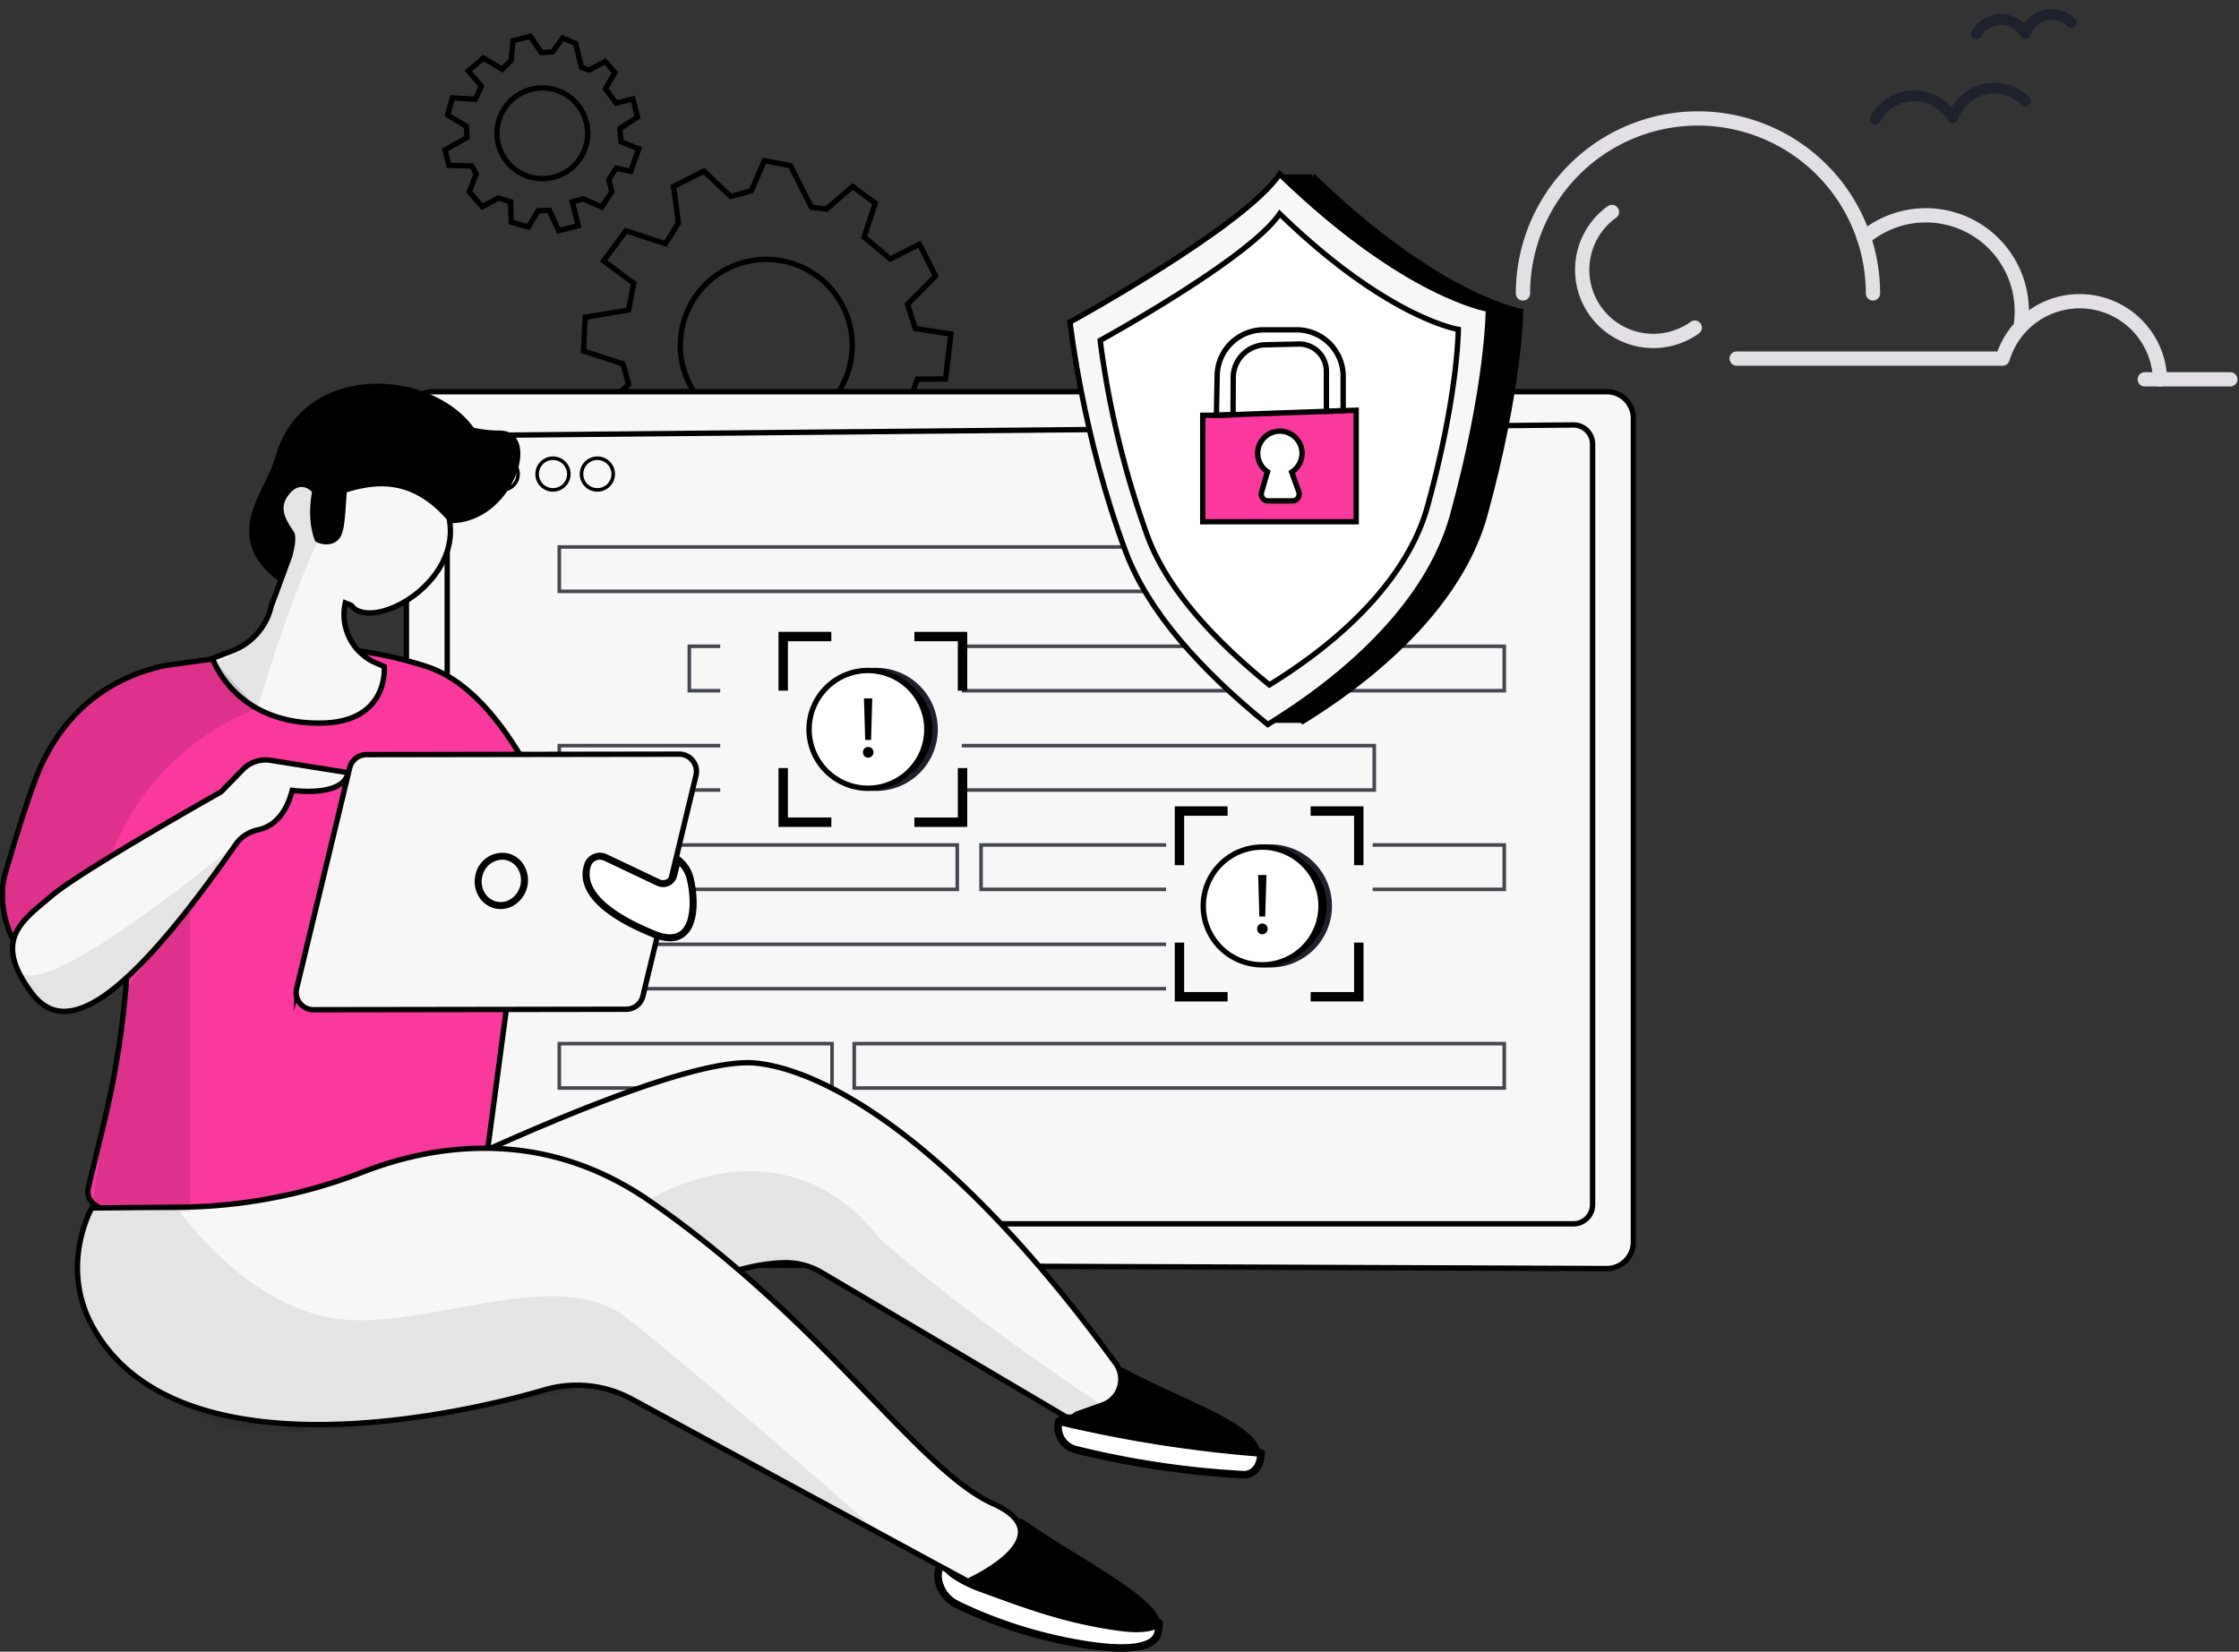 <svg xmlns="http://www.w3.org/2000/svg" width="627.236" height="462.823" viewBox="0 0 627.236 462.823">
    <rect x="0" y="0" width="627.236" height="462.823" fill="#333333" stroke="none"/>
    <defs>
        <clipPath id="cgkzjtskza">
            <path data-name="Path 444" d="M0 0h241.994v85.606H0z" style="fill:none"/>
        </clipPath>
        <clipPath id="scijtffl9b">
            <path data-name="Rectangle 37" style="fill:none" d="M0 0h231.913v85.601H0z"/>
        </clipPath>
        <clipPath id="imu9sy0rxc">
            <path data-name="Rectangle 179" style="fill:none" d="M0 0h458.253v453.399H0z"/>
        </clipPath>
        <clipPath id="vpc525ewed">
            <path data-name="Rectangle 172" style="fill:none" d="M0 0h224.291v91.399H0z"/>
        </clipPath>
        <clipPath id="4jvezpcsre">
            <path data-name="Rectangle 173" style="fill:none" d="M0 0h126.973v69.559H0z"/>
        </clipPath>
        <clipPath id="2pv70o93hf">
            <path data-name="Rectangle 174" style="fill:none" d="M0 0h42.514v66.509H0z"/>
        </clipPath>
        <clipPath id="8m4mc1lk1g">
            <path data-name="Rectangle 175" style="fill:none" d="M0 0h71.06v77.313H0z"/>
        </clipPath>
        <clipPath id="hoauyrdo2h">
            <path data-name="Rectangle 176" style="fill:none" d="M0 0h27.604v84.741H0z"/>
        </clipPath>
        <clipPath id="skp0dqesii">
            <path data-name="Rectangle 177" style="fill:none" d="M0 0h61.674v47.856H0z"/>
        </clipPath>
    </defs>
    <g data-name="NDR Illustration">
        <g data-name="illustration UBA">
            <g data-name="illustration deeption">
                <g data-name="Group 127">
                    <g data-name="Group 125">
                        <g data-name="Group 100">
                            <g data-name="Group 97">
                                <g data-name="Mask Group 4" style="clip-path:url(#cgkzjtskza)" transform="translate(385.241 30.529)">
                                    <path data-name="Line 27" transform="translate(215.59 75.763)" style="stroke-miterlimit:10;stroke-linecap:round;stroke:#e2e0e5;stroke-width:4px;fill:none" d="M0 0h23.978"/>
                                </g>
                            </g>
                            <path data-name="Path 329" d="M60.958 68.656H134.9" transform="translate(425.547 31.822)" style="stroke-miterlimit:10;stroke-linecap:round;stroke:#e2e0e5;stroke-width:4px;fill:none"/>
                            <g data-name="Group 99">
                                <g data-name="Group 98" style="clip-path:url(#scijtffl9b)" transform="translate(395.321 30.529)">
                                    <path data-name="Path 330" d="M49.831 60.746a19.932 19.932 0 0 1-23.207-32.414" transform="translate(29.622 .535)" style="stroke-miterlimit:10;stroke-linecap:round;stroke:#e2e0e5;stroke-width:4px;fill:none"/>
                                    <path data-name="Path 331" d="M2 51.7a49.024 49.024 0 1 1 98.048 0" transform="translate(29.325 -.015)" style="stroke-miterlimit:10;stroke-linecap:round;stroke:#e2e0e5;stroke-width:4px;fill:none"/>
                                    <path data-name="Path 332" d="M96.107 35.579A26.874 26.874 0 0 1 140.3 56.2a27.27 27.27 0 0 1-.191 3.212" transform="translate(30.763 .55)" style="stroke-miterlimit:10;stroke-linecap:round;stroke:#e2e0e5;stroke-width:4px;fill:none"/>
                                    <path data-name="Path 333" d="M134.341 68.955a22.53 22.53 0 0 1 44.106 5.827" transform="translate(31.347 .994)" style="stroke-miterlimit:10;stroke-linecap:round;stroke:#e2e0e5;stroke-width:4px;fill:none"/>
                                </g>
                            </g>
                        </g>
                    </g>
                </g>
                <g data-name="Group 181">
                    <g data-name="Group 179">
                        <g data-name="Group 178">
                            <path d="M0 10.374a12.414 12.414 0 0 1 20.329-7.381" transform="rotate(19.01 194.09 1590.677)" style="stroke:#1e202c;stroke-width:3px;stroke-linecap:round;fill:none"/>
                            <path data-name="Vector" d="M0 12.293A12.274 12.274 0 0 1 17.66 1.245" transform="rotate(19.01 211.778 1656.4)" style="stroke:#1e202c;stroke-width:3px;stroke-linecap:round;fill:none"/>
                        </g>
                    </g>
                    <g data-name="Group 180">
                        <g data-name="Group 178">
                            <path data-name="Vector" d="M0 6.569A7.858 7.858 0 0 1 12.872 1.9" transform="rotate(19.01 267.925 1661.432)" style="stroke:#1e202c;stroke-width:3px;stroke-linecap:round;fill:none"/>
                            <path data-name="Vector" d="M0 7.78A7.769 7.769 0 0 1 11.178.788" transform="rotate(19.01 279.107 1703.03)" style="stroke:#1e202c;stroke-width:3px;stroke-linecap:round;fill:none"/>
                        </g>
                    </g>
                </g>
            </g>
        </g>
        <g data-name="Group 252">
            <g data-name="Group 390" style="clip-path:url(#imu9sy0rxc)" transform="translate(0 9.424)">
                <path data-name="Path 1404" d="m264.612 135.512-5.948-11.736 5.428-2.751 10.464 2.072 3.444-9.122-2.983-5.884 2.539-6.793 7.879-.043 1.507-12.615-9.988-1.522-2.138-6.818 7.836-7.922-4.514-8.9-8.169 4.14-7.338-6.157 3.1-9.472-6.331-4.696-7.32 6.344-4.2-.5-5.914-11.67-7.29-1.39-3.632 8.423-5.77 1.608-7.554-7.112-8.482 4.3 1.369 10.247-3.645 5.8-11.052-3.622-6.256 8.439 8.438 6.257-1.462 7.507-12.142 2.023-.473 9.457 11.051 3.617 1.607 5.769-9.931 8.985 3.814 7.523 11.974-2.357 3.17 3.659-1.521 9.989 8.438 6.257 7.32-6.344 6.831.488 2.684 10.491 9.458.473 3.1-9.472 5.769-1.607 7.283 9.477z" transform="translate(-20.55 -4.475)" style="stroke-width:1.5px;stroke:#000;stroke-miterlimit:10;fill:none"/>
                <g data-name="Group 389">
                    <g data-name="Group 388" style="clip-path:url(#imu9sy0rxc)">
                        <path data-name="Path 1405" d="M217.152 106.174a24.078 24.078 0 1 1 32.363 10.591 24.077 24.077 0 0 1-32.363-10.591z" transform="translate(-23.96 -7.952)" style="stroke-width:1.5px;stroke:#000;stroke-miterlimit:10;fill:none"/>
                        <path data-name="Path 1406" d="M128.163 120.4v229.5a7.451 7.451 0 0 0 7.423 7.452l328.828 1.293a7.453 7.453 0 0 0 7.482-7.452V120.4a7.452 7.452 0 0 0-7.453-7.452H135.615a7.452 7.452 0 0 0-7.452 7.452" transform="translate(-14.313 -12.614)" style="fill:#f7f7f7"/>
                        <path data-name="Path 1407" d="M128.163 120.4v229.5a7.451 7.451 0 0 0 7.423 7.452l328.828 1.293a7.453 7.453 0 0 0 7.482-7.452V120.4a7.452 7.452 0 0 0-7.453-7.452H135.615a7.452 7.452 0 0 0-7.452 7.452z" transform="translate(-14.313 -12.614)" style="stroke-width:1.5px;stroke:#000;stroke-miterlimit:10;fill:none"/>
                        <path data-name="Path 1408" d="M141.037 341.957V131.722a5.363 5.363 0 0 1 5.349-5.326l310.06-2.962a5.365 5.365 0 0 1 5.454 5.325v213.2a5.364 5.364 0 0 1-5.4 5.326H146.439a5.364 5.364 0 0 1-5.402-5.328z" transform="translate(-15.751 -13.785)" style="stroke-width:1.5px;stroke:#000;stroke-miterlimit:10;fill:none"/>
                        <path data-name="Rectangle 162" transform="translate(156.685 143.841)" style="stroke:#45474f;stroke-miterlimit:10;fill:none" d="M0 0h228.299v12.437H0z"/>
                        <path data-name="Rectangle 163" transform="translate(193.106 171.675)" style="stroke:#45474f;stroke-miterlimit:10;fill:none" d="M0 0h228.299v12.437H0z"/>
                        <path data-name="Rectangle 164" transform="translate(274.832 227.343)" style="stroke:#45474f;stroke-miterlimit:10;fill:none" d="M0 0h146.573v12.437H0z"/>
                        <path data-name="Rectangle 165" transform="translate(156.685 227.343)" style="stroke:#45474f;stroke-miterlimit:10;fill:none" d="M0 0h111.484v12.437H0z"/>
                        <path data-name="Rectangle 166" transform="translate(156.685 199.508)" style="stroke:#45474f;stroke-miterlimit:10;fill:none" d="M0 0h228.299v12.437H0z"/>
                        <path data-name="Rectangle 167" transform="translate(156.685 255.177)" style="stroke:#45474f;stroke-miterlimit:10;fill:none" d="M0 0h221.192v12.437H0z"/>
                        <path data-name="Rectangle 168" transform="translate(156.685 283.011)" style="stroke:#45474f;stroke-miterlimit:10;fill:none" d="M0 0h76.396v12.437H0z"/>
                        <path data-name="Rectangle 169" transform="translate(239.299 283.011)" style="stroke:#45474f;stroke-miterlimit:10;fill:none" d="M0 0h182.106v12.437H0z"/>
                        <circle data-name="Ellipse 40" cx="4.442" cy="4.442" r="4.442" transform="translate(136.254 118.967)" style="stroke:#000;stroke-miterlimit:10;fill:none"/>
                        <circle data-name="Ellipse 41" cx="4.442" cy="4.442" r="4.442" transform="translate(150.467 118.967)" style="stroke:#000;stroke-miterlimit:10;fill:none"/>
                        <circle data-name="Ellipse 42" cx="4.442" cy="4.442" r="4.442" transform="translate(162.903 118.967)" style="stroke:#000;stroke-miterlimit:10;fill:none"/>
                        <path data-name="Rectangle 170" transform="translate(201.771 158.497)" style="fill:#f7f7f7" d="M0 0h67.66v67.66H0z"/>
                        <path data-name="Path 1409" d="m177.68 53.915-1.7-6.731 3.113-.788 5.147 2.278 2.83-4.3-.859-3.374 2.093-3.2 4.061.89 2.236-6.32-4.967-1.939-.312-3.757 4.951-3.172-1.293-5.107-4.68 1.184-3.065-4.02 2.692-4.517-2.716-3.149-4.5 2.419-2.111-.745-1.7-6.692-3.592-1.559-2.844 3.917-3.156.16-3.062-4.537-4.864 1.232-.482 5.434-2.548 2.563-5.27-3.141-4.2 3.621 3.621 4.2-1.622 3.7-6.486-.364-1.339 4.815 5.271 3.14.16 3.156-6.153 3.476L141.428 37l6.438.172 1.209 2.252-1.939 4.966 3.621 4.2 4.5-2.418 3.461 1.041.167 5.712 4.815 1.339 2.692-4.518 3.156-.16L172.2 55.3z" transform="translate(-15.672 -.096)" style="stroke-width:1.5px;stroke:#000;stroke-miterlimit:10;fill:none"/>
                        <path data-name="Path 1410" d="M157.119 32.95a12.706 12.706 0 1 1 15.436 9.2 12.705 12.705 0 0 1-15.436-9.2z" transform="translate(-17.503 -1.912)" style="stroke-width:1.5px;stroke:#000;stroke-miterlimit:10;fill:none"/>
                        <path data-name="Path 1411" d="M309.536 80.821s3.495 31.927 15.531 64.178c6.3 16.883 20.783 33.067 39.855 48.587 27.664-17.033 45.987-37.554 51.737-58.443 10.077-36.608 10.077-57.928 10.077-57.928s-23.1-3.553-58.463-37.867c-9.938 14.77-58.737 41.472-58.737 41.472"/>
                        <path data-name="Path 1412" d="M364.997 193.139h-9.772l3.553-153.68h8.883z"/>
                        <path data-name="Path 1413" d="M337.45 85.768s3.495 31.927 15.531 64.178c6.3 16.883 20.783 33.067 39.855 48.587 27.664-17.033 45.987-37.554 51.737-58.443 10.077-36.608 10.077-57.928 10.077-57.928s-23.1-3.553-58.463-37.867c-9.938 14.77-58.737 41.472-58.737 41.472" transform="translate(-37.686 -4.947)" style="fill:#f7f7f7"/>
                        <path data-name="Path 1414" d="M337.45 85.768s3.495 31.927 15.531 64.178c6.3 16.883 20.783 33.067 39.855 48.587 27.664-17.033 45.987-37.554 51.737-58.443 10.077-36.608 10.077-57.928 10.077-57.928s-23.1-3.553-58.463-37.867c-9.938 14.771-58.737 41.473-58.737 41.473z" transform="translate(-37.686 -4.947)" style="stroke-width:1.5px;stroke:#000;stroke-miterlimit:10;fill:none"/>
                        <path data-name="Path 1415" d="M346.95 92.3a257.759 257.759 0 0 0 13.294 54.935c5.394 14.452 17.79 28.3 34.116 41.59 23.68-14.58 39.363-32.146 44.286-50.027 8.627-31.336 8.627-49.584 8.627-49.584S427.5 86.17 397.228 56.8c-8.507 12.644-50.278 35.5-50.278 35.5" transform="translate(-38.746 -6.343)" style="fill:#fff"/>
                        <path data-name="Path 1416" d="M346.95 92.3a257.759 257.759 0 0 0 13.294 54.935c5.394 14.452 17.79 28.3 34.116 41.59 23.68-14.58 39.363-32.146 44.286-50.027 8.627-31.336 8.627-49.584 8.627-49.584S427.5 86.17 397.228 56.8c-8.506 12.641-50.278 35.5-50.278 35.5z" transform="translate(-38.746 -6.343)" style="stroke-width:1.5px;stroke:#000;stroke-miterlimit:10;fill:none"/>
                        <path data-name="Path 1417" d="M383.135 120.2H379.3v29.839h42.975v-31.253z" transform="translate(-42.359 -13.266)" style="fill:#fa389e"/>
                        <path data-name="Path 1418" d="M383.135 120.2H379.3v29.839h42.975v-31.253z" transform="translate(-42.359 -13.266)" style="stroke-width:1.5px;stroke:#000;stroke-miterlimit:10;fill:none"/>
                        <path data-name="Path 1419" d="m414.419 116.256 4.7-.171v-9.6a13.056 13.056 0 0 0-13.056-13.057h-9.191a13.056 13.056 0 0 0-13.054 12.812l-.209 11.136 4.666-.169.039-10.385a9.236 9.236 0 0 1 9.025-9.2l9.292-.211a7.608 7.608 0 0 1 7.781 7.606z" transform="translate(-42.841 -10.433)" style="stroke-width:1.5px;stroke:#000;stroke-miterlimit:10;fill:none"/>
                        <path data-name="Path 1420" d="M406.152 136.861a6.214 6.214 0 1 0-6.781-.1l-1.671 5.718a1.911 1.911 0 0 0 1.834 2.447h6.8a1.912 1.912 0 0 0 1.8-2.559z" transform="translate(-44.293 -14.002)" style="fill:#fff"/>
                        <path data-name="Path 1421" d="M406.152 136.861a6.214 6.214 0 1 0-6.781-.1l-1.671 5.718a1.911 1.911 0 0 0 1.834 2.447h6.8a1.912 1.912 0 0 0 1.8-2.559z" transform="translate(-44.293 -14.002)" style="stroke-width:1.5px;stroke:#000;stroke-miterlimit:10;fill:none"/>
                        <path data-name="Path 1422" d="M261.961 194.95a16.494 16.494 0 1 1-16.494-16.494 16.494 16.494 0 0 1 16.494 16.494"/>
                        <path data-name="Path 1423" d="M290.747 217.385a16.494 16.494 0 1 1-16.494-16.494 16.494 16.494 0 0 1 16.494 16.494z" transform="translate(-28.786 -22.435)" style="stroke:#1f212b;stroke-width:1.5px;stroke-miterlimit:10;fill:none"/>
                        <path data-name="Path 1424" d="M288.141 217.385a16.494 16.494 0 1 1-16.494-16.494 16.494 16.494 0 0 1 16.494 16.494" transform="translate(-28.495 -22.435)" style="fill:#fff"/>
                        <path data-name="Path 1425" d="M288.141 217.385a16.494 16.494 0 1 1-16.494-16.494 16.494 16.494 0 0 1 16.494 16.494z" transform="translate(-28.495 -22.435)" style="stroke-width:1.5px;stroke:#000;stroke-miterlimit:10;fill:none"/>
                        <path data-name="Path 1426" d="M241.767 201.376a1.421 1.421 0 0 1 1.43-1.5 1.502 1.502 0 0 1 0 3.005 1.42 1.42 0 0 1-1.43-1.5m.606-3.466-.339-11.634h2.327l-.339 11.634z"/>
                        <path data-name="Rectangle 171" transform="translate(326.666 214.445)" style="fill:#f7f7f7" d="M0 0h57.874v57.874H0z"/>
                        <path data-name="Path 1427" d="M372.387 244.43a16.494 16.494 0 1 1-16.494-16.494 16.494 16.494 0 0 1 16.494 16.494"/>
                        <path data-name="Path 1428" d="M415.055 273.086a16.494 16.494 0 1 1-16.494-16.494 16.494 16.494 0 0 1 16.494 16.494z" transform="translate(-42.668 -28.656)" style="stroke:#1f212b;stroke-width:1.5px;stroke-miterlimit:10;fill:none"/>
                        <path data-name="Path 1429" d="M412.449 273.086a16.494 16.494 0 1 1-16.494-16.494 16.494 16.494 0 0 1 16.494 16.494" transform="translate(-42.377 -28.656)" style="fill:#fff"/>
                        <path data-name="Path 1430" d="M412.449 273.086a16.494 16.494 0 1 1-16.494-16.494 16.494 16.494 0 0 1 16.494 16.494z" transform="translate(-42.377 -28.656)" style="stroke-width:1.5px;stroke:#000;stroke-miterlimit:10;fill:none"/>
                        <path data-name="Path 1431" d="M352.192 250.857a1.422 1.422 0 0 1 1.43-1.5 1.503 1.503 0 0 1 0 3.006 1.421 1.421 0 0 1-1.43-1.5m.606-3.467-.339-11.634h2.327l-.339 11.634z"/>
                        <path data-name="Path 1432" d="M219.727 183.102v-13.849h12.162v-.635h-12.8v14.484z"/>
                        <path data-name="Path 1433" d="M247.271 204.3v-13.849h12.162v-.635h-12.8V204.3z" transform="translate(-27.544 -21.198)" style="stroke-width:2px;stroke:#000;stroke-miterlimit:10;fill:none"/>
                        <path data-name="Path 1434" d="M219.727 206.795h-.634v14.489h12.8v-.635h-12.166z"/>
                        <path data-name="Path 1435" d="M247.271 232.793h-.634v14.489h12.8v-.635h-12.166z" transform="translate(-27.544 -25.998)" style="stroke-width:2px;stroke:#000;stroke-miterlimit:10;fill:none"/>
                        <path data-name="Path 1436" d="M269.326 206.795v13.853h-12.162v.635h12.8v-14.488z"/>
                        <path data-name="Path 1437" d="M301.656 232.793v13.853h-12.162v.635h12.8v-14.488z" transform="translate(-32.33 -25.998)" style="stroke-width:2px;stroke:#000;stroke-miterlimit:10;fill:none"/>
                        <path data-name="Path 1438" d="M269.326 183.102h.634v-14.484h-12.8v.635h12.162z"/>
                        <path data-name="Path 1439" d="M301.656 204.3h.634v-14.484h-12.8v.635h12.162z" transform="translate(-32.33 -21.198)" style="stroke-width:2px;stroke:#000;stroke-miterlimit:10;fill:none"/>
                        <path data-name="Path 1440" d="M330.731 232.008v-13.854h12.162v-.635h-12.792v14.489z"/>
                        <path data-name="Path 1441" d="M372.23 259.354V245.5h12.162v-.635H371.6v14.489z" transform="translate(-41.499 -27.346)" style="stroke-width:2px;stroke:#000;stroke-miterlimit:10;fill:none"/>
                        <path data-name="Path 1442" d="M330.731 255.697h-.63v14.489h12.8v-.631h-12.17z"/>
                        <path data-name="Path 1443" d="M372.23 287.842h-.63v14.489h12.8v-.631h-12.17z" transform="translate(-41.499 -32.145)" style="stroke-width:2px;stroke:#000;stroke-miterlimit:10;fill:none"/>
                        <path data-name="Path 1444" d="M380.33 255.697v13.858h-12.162v.635h12.8v-14.493z"/>
                        <path data-name="Path 1445" d="M426.615 287.842V301.7h-12.162v.635h12.8v-14.493z" transform="translate(-46.285 -32.145)" style="stroke-width:2px;stroke:#000;stroke-miterlimit:10;fill:none"/>
                        <path data-name="Path 1446" d="M380.33 232.008h.634v-14.489h-12.8v.635h12.162z"/>
                        <path data-name="Path 1447" d="M426.615 259.354h.634v-14.489h-12.8v.635h12.162z" transform="translate(-46.285 -27.346)" style="stroke-width:2px;stroke:#000;stroke-miterlimit:10;fill:none"/>
                        <path data-name="Path 1448" d="M122.545 137.661s23.1-1.148 12.376-23.58c-9.772-20.431-49.869-23.736-57.741 4.442-2.426 8.687-10.956 17.114-5.65 27.832 14.784 23.575 39.551-4.871 51.015-8.694"/>
                        <path data-name="Path 1449" d="M268.143 415.512a133.319 133.319 0 0 0-5.17 14.976c-.932 3.528 1.342 6.453 4.332 8.509 6.1 4.2 13.314 6.565 21.576 8.715a157.3 157.3 0 0 0 24.362 4.655c2.488.251 7.8-.056 10.488-2.78 8.128-8.225-17.862-19.734-36.716-32.982a2.315 2.315 0 0 0-2.494-.113l1.639 3.4a8 8 0 0 1-8.873-.56l-6.1-4.663a1.984 1.984 0 0 0-3.042.84"/>
                        <path data-name="Path 1450" d="M296.862 481.6s-.779 2.394-.852 2.669a6.778 6.778 0 0 0-.092 2.732 9.356 9.356 0 0 0 5.007 6.82c.637.331 1.489.74 2.473 1.194a129.245 129.245 0 0 0 32.084 9.923c5.62.973 17.945 2.707 21.285-1.568 1.03-1.319.943-4.239.943-4.239s-2 2.364-10.836 1.184c-14.934-1.993-26.008-6.167-39.452-11.087a33.414 33.414 0 0 1-6.7-3.341 10.6 10.6 0 0 1-3.862-4.285" transform="translate(-33.037 -53.784)" style="fill:#fff"/>
                        <path data-name="Path 1451" d="M321.127 452.475c-3.862 1.317-10.174 1.227-18.861-.277a130.333 130.333 0 0 1-32.347-10c-1.054-.487-1.9-.9-2.518-1.217a10.42 10.42 0 0 1-5.565-7.6 7.808 7.808 0 0 1 .115-3.159c.075-.282.684-2.159.869-2.726a1.059 1.059 0 0 1 1.956-.139 9.523 9.523 0 0 0 3.476 3.856 32.293 32.293 0 0 0 6.5 3.243l1.306.478c12.659 4.637 23.59 8.642 37.923 10.554 7.891 1.053 9.9-.834 9.918-.853a1.026 1.026 0 0 1 1.142-.3 1.067 1.067 0 0 1 .694.985c.011.338.064 3.347-1.167 4.922a7.144 7.144 0 0 1-3.438 2.236m-56.989-22.174c-.076.239-.127.406-.142.459a5.732 5.732 0 0 0-.068 2.3 8.3 8.3 0 0 0 4.45 6.037c.588.306 1.4.7 2.428 1.173a128.23 128.23 0 0 0 31.821 9.84c14.831 2.568 19.065.365 20.271-1.176a4.078 4.078 0 0 0 .6-1.742c-1.7.617-4.7 1.068-9.795.387-14.562-1.943-25.6-5.984-38.37-10.664l-1.3-.478a34.357 34.357 0 0 1-6.9-3.439 11.674 11.674 0 0 1-2.984-2.7"/>
                        <path data-name="Path 1452" d="M298.594 375.95a1.509 1.509 0 0 0-2.1 1.508 68.256 68.256 0 0 1-.018 12.125 6.48 6.48 0 0 0 4.772 7.162 252.6 252.6 0 0 0 47.173 7.049 4.582 4.582 0 0 0 4.448-3.5c3.317-9.88-19.666-16.366-37.933-26.24a2.091 2.091 0 0 0-2.248.158l-2.338 1.747c-4.379 3.178-5.059 3.118-11.756-.012"/>
                        <path data-name="Path 1453" d="M333.856 437.683s-.08.525-.116.779a6.48 6.48 0 0 0 4.771 7.162 252.6 252.6 0 0 0 47.174 7.049 4.582 4.582 0 0 0 4.447-3.5 13.476 13.476 0 0 0 .41-2.586l-1.254-.1a365.015 365.015 0 0 1-53.068-8.256z" transform="translate(-37.264 -48.879)" style="fill:#fff"/>
                        <path data-name="Path 1454" d="M352.453 403.101a5.33 5.33 0 0 1-4.073 1.75 252 252 0 0 1-47.4-7.083 7.534 7.534 0 0 1-5.548-8.334c.036-.256.117-.788.117-.788a1.058 1.058 0 0 1 1.285-.872l2.366.548a365.013 365.013 0 0 0 52.914 8.232l1.255.1a1.056 1.056 0 0 1 .969 1.122 13.867 13.867 0 0 1-.461 2.856 6.769 6.769 0 0 1-1.42 2.468m-54.968-13a5.42 5.42 0 0 0 4.033 5.625 249.635 249.635 0 0 0 46.946 7.013c.406.016 2.482-.041 3.4-2.776a7.843 7.843 0 0 0 .254-1.281l-.18-.015a367.144 367.144 0 0 1-53.223-8.28z"/>
                        <path data-name="Path 1455" d="M78.851 381.423s111.855-59.261 141.305-56.737c16.672 1.428 52.521 17.6 100.827 83.67a7.644 7.644 0 0 1-3.5 12.214l-7.177 2.555a2.722 2.722 0 0 1-3.528.326L239.166 383.5a19.945 19.945 0 0 0-10.181-2.863c-26.086.09-69.413 30.419-69.413 30.419z" transform="translate(-8.806 -36.251)" style="fill:#f7f7f7"/>
                        <path data-name="Path 1456" d="M78.851 381.423s111.855-59.261 141.305-56.737c16.672 1.428 52.521 17.6 100.827 83.67a7.644 7.644 0 0 1-3.5 12.214l-7.177 2.555a2.722 2.722 0 0 1-3.528.326L239.166 383.5a19.945 19.945 0 0 0-10.181-2.863c-26.086.09-69.413 30.419-69.413 30.419z" transform="translate(-8.806 -36.251)" style="stroke-width:1.5px;stroke:#000;stroke-miterlimit:10;fill:none"/>
                        <path data-name="Path 1457" d="m133.692 356.854 11.991-90.089 13.76-12.894S145.665 209.426 121.6 199.7v.009a25.22 25.22 0 0 0-2.239-.839c-24.056-7.662-44.663-5.894-59.531-2.029v-.014s-13.225 1.754-14.4 2.034c-7.43 1.78-26.516 7.388-35.722 32.473-2.692 7.333-5.784 17.472-8.233 25.887-1.911 6.566-.323 18.791 8.135 25.483l8.256 4.809 18.07-7.4a251.248 251.248 0 0 1-6.662 46.427l-4.553 18.916c-1.082 12.108 33.692 3.943 45.807 4.953 46.405 3.867 37.867 19.939 63.162 6.445" transform="translate(-.084 -21.613)" style="fill:#fa389e"/>
                        <path data-name="Path 1458" d="m133.692 356.854 11.991-90.089 13.76-12.894S145.665 209.426 121.6 199.7v.009a25.22 25.22 0 0 0-2.239-.839c-24.056-7.662-44.663-5.894-59.531-2.029v-.014s-13.225 1.754-14.4 2.034c-7.43 1.78-26.516 7.388-35.722 32.473-2.692 7.333-5.784 17.472-8.233 25.887-1.911 6.566-.323 18.791 8.135 25.483l8.256 4.809 18.07-7.4a251.248 251.248 0 0 1-6.662 46.427l-4.553 18.916c-1.082 12.108 33.692 3.943 45.807 4.953 46.407 3.867 37.872 19.939 63.164 6.445z" transform="translate(-.084 -21.613)" style="stroke-width:1.5px;stroke:#000;stroke-miterlimit:10;fill:none"/>
                        <path data-name="Path 1459" d="m98.239 298.892 87.614-.134a4.829 4.829 0 0 0 4.683-3.675l14.864-61.82a4.831 4.831 0 0 0-4.7-5.986l-87.615.134a4.83 4.83 0 0 0-4.682 3.675l-14.862 61.819a4.83 4.83 0 0 0 4.7 5.986" transform="translate(-10.431 -25.382)" style="fill:#f7f7f7"/>
                        <path data-name="Path 1460" d="m98.239 298.892 87.614-.134a4.829 4.829 0 0 0 4.683-3.675l14.864-61.82a4.831 4.831 0 0 0-4.7-5.986l-87.615.134a4.83 4.83 0 0 0-4.682 3.675l-14.862 61.819a4.83 4.83 0 0 0 4.698 5.987z" transform="translate(-10.431 -25.382)" style="stroke-width:1.5px;stroke:#000;stroke-miterlimit:10;fill:none"/>
                        <path data-name="Path 1461" d="M138.643 245.111a7.166 7.166 0 0 1-4.61-3.488 8.139 8.139 0 0 1-.826-5.919 7.7 7.7 0 0 1 9.048-6.016 7.169 7.169 0 0 1 4.61 3.488 8.291 8.291 0 0 1-2.542 10.856 7.264 7.264 0 0 1-4.065 1.267 7.079 7.079 0 0 1-1.614-.187m-3.529-8.964a6.186 6.186 0 0 0 .62 4.5 5.167 5.167 0 0 0 7.495 1.755 6.332 6.332 0 0 0 1.933-8.255 5.231 5.231 0 0 0-3.355-2.552 5.086 5.086 0 0 0-1.154-.133 5.876 5.876 0 0 0-5.539 4.685"/>
                        <path data-name="Path 1462" d="m210.482 260.391-1.115 4.445a3.066 3.066 0 0 1-4.287 2.024l-14.82-7.029a3.629 3.629 0 0 0-5.006 2.12c-1.392 4.222-.219 11.722 18.651 19.372 11.528 4.672 11.939-7.985 10.06-15.706a9.509 9.509 0 0 0-3.484-5.225" transform="translate(-20.643 -28.978)" style="fill:#fff"/>
                        <path data-name="Path 1463" d="M182.896 253.252c-18.957-7.684-20.913-15.437-19.213-20.587a4.578 4.578 0 0 1 2.546-2.771 4.636 4.636 0 0 1 3.811.073l14.82 7.029a2.085 2.085 0 0 0 2.916-1.377l1.114-4.445a.981.981 0 0 1 1.5-.572 10.466 10.466 0 0 1 3.885 5.8c1.344 5.519 1.568 13.127-2.224 16.4a6.4 6.4 0 0 1-4.328 1.528 13.022 13.022 0 0 1-4.827-1.084m6.78-17.155a4.046 4.046 0 0 1-5.658 2.67l-14.82-7.029a2.677 2.677 0 0 0-2.2-.042 2.587 2.587 0 0 0-1.457 1.583c-2.029 6.158 4.395 12.606 18.089 18.156 3.166 1.283 5.566 1.246 7.139-.111 2.907-2.51 2.868-9.252 1.6-14.454a8.411 8.411 0 0 0-1.979-3.634z"/>
                        <path data-name="Path 1464" d="M62.368 238.049S23.019 260.218 14.9 267.174s-16.915 12.236-5.441 27.4c9.754 12.887 26.929 1.367 57.209-42.065a10.108 10.108 0 0 1 6.161-3.838c3.035-.679 7.445-3.081 9.475-11.049 0 0 14.354 2.036 15.62-4.959l-21.558-3.432a8.857 8.857 0 0 0-7.89 2.541z" transform="translate(-.443 -25.584)" style="fill:#f7f7f7"/>
                        <path data-name="Path 1465" d="M62.368 238.049S23.019 260.218 14.9 267.174s-16.915 12.236-5.441 27.4c9.754 12.887 26.929 1.367 57.209-42.065a10.108 10.108 0 0 1 6.161-3.838c3.035-.679 7.445-3.081 9.475-11.049 0 0 14.354 2.036 15.62-4.959l-21.558-3.432a8.857 8.857 0 0 0-7.89 2.541z" transform="translate(-.443 -25.584)" style="stroke-width:1.5px;stroke:#000;stroke-miterlimit:10;fill:none"/>
                        <path data-name="Path 1466" d="M106.69 176c7.222 5.373 28.913-7.373 26.833-23.9-.437-3.474-.888-14.213-9.772-17.766-5.342-2.137-15.772.42-22.217 6.866-2.2 2.2-4.15 4.589-4.938 3.17-1.468-2.639-5.118-5.117-8.624-.947-3.553 4.224-1.091 8.106 1.115 11.349.889 1.306-.072 4.936-.433 6.475l-5.2 14.155a17.645 17.645 0 0 1-10.866 12.446l-5.564 2.132s6.143 18.647 30.76 18.118c18.786-.4 17.347-15.814 17.347-15.814l-2.468-1.088a14.758 14.758 0 0 1-8.436-16.761l1.656.687z" transform="translate(-7.485 -14.919)" style="fill:#f7f7f7"/>
                        <path data-name="Path 1467" d="M106.69 176c7.222 5.373 28.913-7.373 26.833-23.9-.437-3.474-.888-14.213-9.772-17.766-5.342-2.137-15.772.42-22.217 6.866-2.2 2.2-4.15 4.589-4.938 3.17-1.468-2.639-5.118-5.117-8.624-.947-3.553 4.224-1.091 8.106 1.115 11.349.889 1.306-.072 4.936-.433 6.475l-5.2 14.155a17.645 17.645 0 0 1-10.866 12.446l-5.564 2.132s6.143 18.647 30.76 18.118c18.786-.4 17.347-15.814 17.347-15.814l-2.468-1.088a14.758 14.758 0 0 1-8.436-16.761l1.656.687z" transform="translate(-7.485 -14.919)" style="stroke-width:1.5px;stroke:#000;stroke-miterlimit:10;fill:none"/>
                        <path data-name="Path 1468" d="M52.509 368.106a144.9 144.9 0 0 0 51.513-9.718c18.88-7.4 49.8-13.3 80.41 7.774 48.983 33.723 75.594 75.669 96.448 84.988s-7.011 21.763-7.011 21.763l-94.126-51.018a32.246 32.246 0 0 0-24.4-2.626c-30.052 8.77-104.656 23.188-126.885-18.1-9.024-16.757-.045-32.843-.045-32.843z" transform="translate(-2.729 -39.264)" style="fill:#f7f7f7"/>
                        <path data-name="Path 1469" d="M52.509 368.106a144.9 144.9 0 0 0 51.513-9.718c18.88-7.4 49.8-13.3 80.41 7.774 48.983 33.723 75.594 75.669 96.448 84.988s-7.011 21.763-7.011 21.763l-94.126-51.018a32.246 32.246 0 0 0-24.4-2.626c-30.052 8.77-104.656 23.188-126.885-18.1-9.024-16.757-.045-32.843-.045-32.843z" transform="translate(-2.729 -39.264)" style="stroke-width:1.5px;stroke:#000;stroke-miterlimit:10;fill:none"/>
                        <path data-name="Path 1470" d="M113.601 100.756s11.586 10.509 26.3 10.461c12.476-.04 3.816 26.193-13.859 25.96-17.289-21.131-34.77-2.224-37.268-8.645-4.879-12.537 24.831-27.776 24.831-27.776"/>
                        <path data-name="Path 1471" d="M88.229 124.982s-3.043 9.167 0 17.111c.272.708 4.506 2.1 6.717-.473 1.856-2.157 1.671-7.023 2.539-18.182"/>
                        <g data-name="Group 372" style="opacity:.08">
                            <g data-name="Group 371">
                                <g data-name="Group 370" style="clip-path:url(#vpc525ewed)" transform="translate(22.508 329.056)">
                                    <path data-name="Path 1472" d="M27.135-.001S44.7 25.854 69.674 30.693s63.408-15.5 83.277 0 71.34 60.7 71.34 60.7-59.466-32.769-79.453-42.09c0 0-88.138 21.319-107.806 10.433S-9.231 41.776 3.178.011a89.754 89.754 0 0 0 23.957-.012"/>
                                </g>
                            </g>
                        </g>
                        <g data-name="Group 375" style="opacity:.08">
                            <g data-name="Group 374">
                                <g data-name="Group 373" style="clip-path:url(#4jvezpcsre)" transform="translate(181.703 318.762)">
                                    <path data-name="Path 1473" d="M0 8.135s37.506-24.316 65.1 11.129c27.59 23.9 61.878 46.292 61.878 46.292l-9.48 4-73.084-43.34s-13.789-.775-19.178 1.421c-.059.419-14.272-12.906-25.231-19.506"/>
                                </g>
                            </g>
                        </g>
                        <g data-name="Group 378" style="opacity:.08">
                            <g data-name="Group 377">
                                <g data-name="Group 376" style="clip-path:url(#2pv70o93hf)" transform="translate(59.539 122.591)">
                                    <path data-name="Path 1474" d="M42.514 3.038s-8.459-7.2-29.991 63.47C6.092 65.221-.001 53.57-.001 53.57s16.8-2.562 19.443-23.882S6.981-6.733 42.514 3.038"/>
                                </g>
                            </g>
                        </g>
                        <g data-name="Group 381" style="opacity:.12">
                            <g data-name="Group 380">
                                <g data-name="Group 379" style="clip-path:url(#8m4mc1lk1g)" transform="translate(1.003 175.058)">
                                    <path data-name="Path 1475" d="M71.06 14.042s-29.292 9.467-40.958 41.4c-19.66 11.5-28.137 21.871-28.137 21.871s-6.78-8.642 4.846-37.488 19.15-31.5 27.38-34.168S58.536.001 58.536.001z"/>
                                </g>
                            </g>
                        </g>
                        <g data-name="Group 384" style="opacity:.12">
                            <g data-name="Group 383">
                                <g data-name="Group 382" style="clip-path:url(#hoauyrdo2h)" transform="translate(25.686 245.298)">
                                    <path data-name="Path 1476" d="M27.604 84.741V0L9.568 22.118-.001 83.764z"/>
                                </g>
                            </g>
                        </g>
                        <g data-name="Group 387" style="opacity:.08">
                            <g data-name="Group 386">
                                <g data-name="Group 385" style="clip-path:url(#skp0dqesii)" transform="translate(4.556 226.922)">
                                    <path data-name="Path 1477" d="M61.671 0S3.771 48.538 0 34.473c6.888 25.909 27.3 6.218 27.3 6.218S44.2 26.625 61.677 0"/>
                                </g>
                            </g>
                        </g>
                    </g>
                </g>
            </g>
        </g>
    </g>
</svg>

